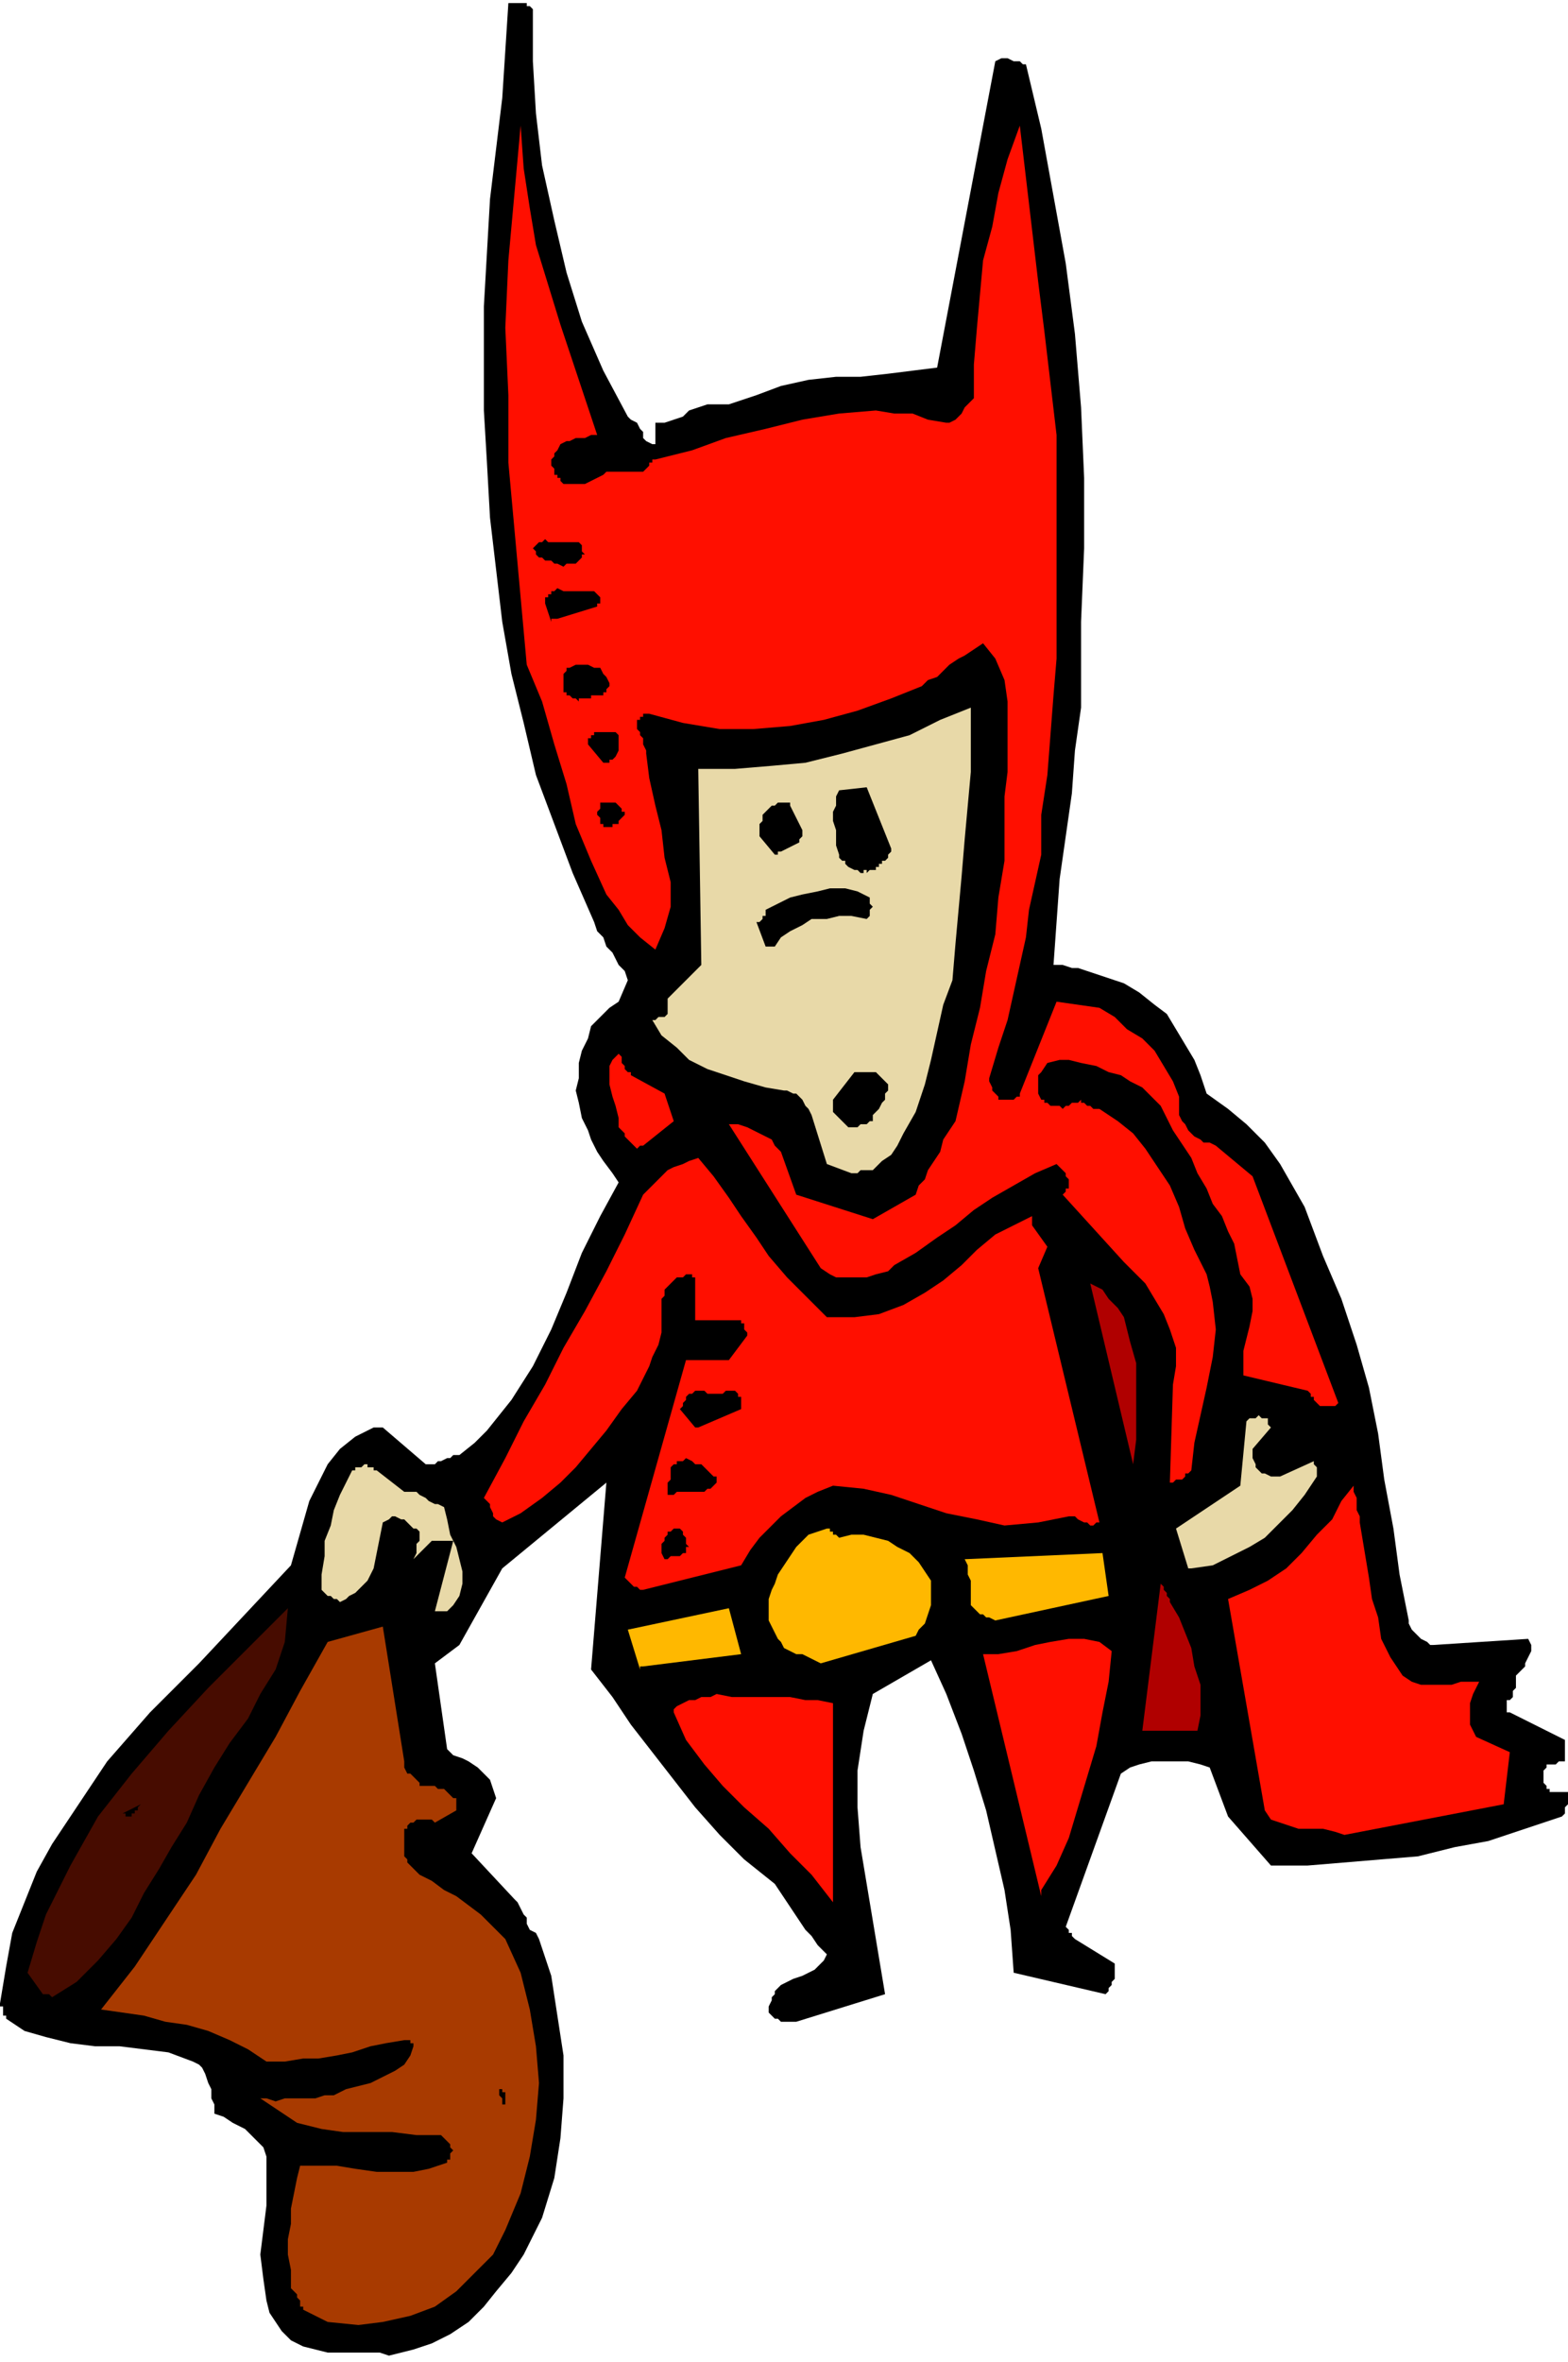 <svg xmlns="http://www.w3.org/2000/svg" fill-rule="evenodd" height="2.569in" preserveAspectRatio="none" stroke-linecap="round" viewBox="0 0 512 771" width="1.706in"><style>.brush1{fill:#000}.pen1{stroke:none}.brush4{fill:#ff0f00}.brush5{fill:#b00000}.brush7{fill:#e8d9a8}</style><path class="pen1 brush1" d="m127 769 8-2 6-2 6-3 6-4 5-5 4-5 5-6 4-6 6-12 4-13 2-13 1-13v-14l-2-13-2-13-4-12-1-2-2-1-1-2v-2l-1-1-1-2-1-2-1-1-14-15 8-18-1-3-1-3-2-2-2-2-3-2-2-1-3-1-2-2-4-28 8-6 14-25 34-28-5 61 7 9 6 9 7 9 7 9 7 9 8 9 8 8 10 8 2 3 2 3 2 3 2 3 2 3 2 2 2 3 3 3-1 2-1 1-2 2-2 1-2 1-3 1-2 1-2 1-1 1-1 1v1l-1 1v1l-1 2v2l1 1 1 1h1l1 1h5l29-9-2-12-2-12-2-12-2-12-1-13v-12l2-13 3-12 19-11 5 11 5 13 4 12 4 13 3 13 3 13 2 13 1 14 30 7 1-1v-1l1-1v-1l1-1v-5l-13-8-1-1v-1h-1v-1l-1-1 18-50 3-2 3-1 4-1h12l4 1 3 1 6 16 14 16h12l12-1 12-1 12-1 12-3 11-2 12-4 12-4 1-1v-2l1-1v-4h-6v-1h-1v-1l-1-1v-4l1-1v-1h3l1-1h2v-7l-18-9h-1v-4h1l1-1v-2l1-1v-4l1-1 2-2v-1l1-2 1-2v-2l-1-2-31 2h-1l-1-1-2-1-1-1-1-1-1-1-1-2v-1l-3-15-2-15-3-16-2-15-3-15-4-14-5-15-6-14-3-8-3-8-4-7-4-7-5-7-6-6-6-5-7-5-2-6-2-5-3-5-3-5-3-5-4-3-5-4-5-3-3-1-3-1-3-1-3-1-3-1h-2l-3-1h-3l1-14 1-14 2-14 2-14 1-14 2-14v-28l1-24v-23l-1-23-2-24-3-23-4-22-4-22-5-21h-1l-1-1h-2l-2-1h-2l-2 1-19 100-8 1-8 1-9 1h-8l-9 1-9 2-8 3-9 3h-7l-3 1-3 1-2 2-3 1-3 1h-3v7h-1l-2-1-1-1v-2l-1-1-1-2-2-1-1-1-8-15-7-16-5-16-4-17-4-18-2-17-1-17V3l-1-1h-1V1h-6l-2 31-4 33-2 35v34l1 17 1 18 2 17 2 17 3 17 4 16 4 17 6 16 6 16 7 16 1 3 2 2 1 3 2 2 1 2 1 2 2 2 1 3-3 7-3 2-3 3-3 3-1 4-2 4-1 4v5l-1 4 1 4 1 5 2 4 1 3 2 4 2 3 3 4 2 3-6 11-6 12-5 13-5 12-6 12-7 11-4 5-4 5-4 4-5 4h-2l-1 1h-1l-2 1h-1l-1 1h-3l-14-12h-3l-6 3-5 4-4 5-3 6-3 6-2 7-2 7-2 7-15 16-15 16-16 16-14 16-6 9-6 9-6 9-5 9-4 10-4 10-2 11-2 12v1h1v3h1v1l6 4 7 2 8 2 8 1h8l8 1 8 1 8 3 2 1 1 1 1 2 1 3 1 2v3l1 2v3l3 1 3 2 2 1 2 1 2 2 2 2 2 2 1 3v16l-1 8-1 8 1 8 1 7 1 4 2 3 2 3 3 3 4 2 4 1 4 1h17l3 1z"/><path class="pen1" style="fill:#a83a00" d="m107 758 10 1 8-1 9-2 8-3 7-5 6-6 6-6 4-8 5-12 3-12 2-12 1-12-1-12-2-12-3-12-5-11-4-4-4-4-4-3-4-3-4-2-4-3-4-2-3-3-1-1v-1l-1-1v-9h1v-1l1-1h1l1-1h5l1 1 7-4v-4h-1l-1-1-1-1-1-1h-2l-1-1h-5v-1l-1-1-1-1-1-1h-1l-1-2v-2l-7-44-18 5-9 16-8 15-9 15-9 15-8 15-10 15-10 15-11 14 7 1 7 1 7 2 7 1 7 2 7 3 6 3 6 4h6l6-1h5l6-1 5-1 6-2 5-1 6-1h2v1h1v1l-1 3-2 3-3 2-4 2-4 2-4 1-4 1-4 2h-3l-3 1H93l-3 1-3-1h-2l6 4 6 4 8 2 7 1h16l8 1h8l1 1 1 1 1 1v1l1 1-1 1v2h-1v1l-6 2-5 1h-12l-7-1-6-1H98l-1 4-1 5-1 5v5l-1 5v5l1 5v6l1 1 1 1v1l1 1v2h1v1l8 4z"/><path class="pen1 brush1" d="M165 686v-3h-1v-1h-1v2l1 1v2h1v-1z"/><path class="pen1" style="fill:#470c00" d="m17 652 8-5 7-7 6-7 5-7 4-8 5-8 4-7 5-8 4-9 5-9 5-8 6-8 4-8 5-8 3-9 1-11-13 13-13 13-13 14-12 14-11 14-9 16-4 8-4 8-3 9-3 10 5 7h2l1 1z"/><path class="pen1 brush4" d="M272 620v-64l-5-1h-4l-5-1h-19l-5-1-2 1h-3l-2 1h-2l-2 1-2 1-1 1v1l4 9 6 8 6 7 7 7 8 7 7 8 7 7 7 9v-1zm68-3 5-8 4-9 3-10 3-10 3-10 2-11 2-10 1-10-4-3-5-1h-5l-6 1-5 1-6 2-6 1h-5l19 79v-2zm99-18 52-10 2-17-11-5-1-2-1-2v-7l1-3 1-2 1-2h-6l-3 1h-10l-3-1-3-2-4-6-3-6-1-7-2-6-1-7-1-6-1-6-1-6v-2l-1-2v-4l-1-2v-2l-4 5-3 6-5 5-5 6-5 5-6 4-6 3-7 3 12 69 2 3 3 1 3 1 3 1h8l4 1 3 1z"/><path class="pen1 brush1" d="M43 593v-1h1v-1h1v-1l1-1-6 3h1v1h2z"/><path class="pen1 brush5" d="M375 565h16l1-5v-10l-2-6-1-6-2-5-2-5-3-5v-1l-1-1v-1l-1-1v-1l-1-1-6 48h2z"/><path class="pen1" d="m210 544 32-4-4-15-33 7 4 13v-1h1zm58-1 31-9 1-2 2-2 1-3 1-3v-8l-2-3-2-3-3-3-4-2-3-2-4-1-4-1h-4l-4 1-1-1h-1v-1h-1v-1h-1l-3 1-3 1-2 2-2 2-2 3-2 3-2 3-1 3-1 2-1 3v7l1 2 1 2 1 2 1 1 1 2 2 1 2 1h2l2 1 2 1 2 1zm57-14 37-8-2-14-45 2 1 2v3l1 2v8l1 1 1 1 1 1h1l1 1h1l2 1z" style="fill:#ffb800"/><path class="pen1 brush7" d="M144 527v-1h2l1-1 1-1 2-3 1-4v-4l-1-4-1-4-2-4-1-5-1-4-2-1h-1l-2-1-1-1-2-1-1-1h-4l-9-7h-1v-1h-2v-1h-1l-1 1h-2v1h-1l-2 4-2 4-2 5-1 5-2 5v5l-1 6v5l1 1 1 1h1l1 1h1l1 1 2-1 1-1 2-1 1-1 2-2 1-1 1-2 1-2 3-15 2-1 1-1h1l2 1h1l1 1 1 1 1 1h1l1 1v3l-1 1v3l-1 2 1-1 1-1 1-1 1-1 1-1 1-1h7l-6 23h2v1z"/><path class="pen1 brush4" d="m210 519 32-8 3-5 3-4 3-3 4-4 4-3 4-3 4-2 5-2 10 1 9 2 9 3 9 3 10 2 9 2 11-1 10-2h2l1 1 2 1h1l1 1h1l1-1h1l-20-83 3-7-5-7v-3l-12 6-6 5-5 5-6 5-6 4-7 4-8 3-8 1h-9l-7-7-6-6-6-7-4-6-5-7-4-6-5-7-5-6-3 1-2 1-3 1-2 1-2 2-2 2-2 2-2 2-6 13-6 12-7 13-7 12-6 12-7 12-6 12-7 13 1 1 1 1v1l1 2v1l1 1 2 1 6-3 7-5 6-5 5-5 5-6 5-6 5-7 5-6 2-4 2-4 1-3 2-4 1-4v-11l1-1v-2l1-1 1-1 1-1 1-1h2l1-1h2v1h1v14h15v1h1v2l1 1v1l-6 8h-14l-20 71 1 1 1 1 1 1h1l1 1h1z"/><path class="pen1 brush7" d="m389 512 7-1 6-3 6-3 5-3 4-4 5-5 4-5 4-6v-3l-1-1v-1l-11 5h-3l-2-1h-1l-1-1-1-1v-1l-1-2v-3l6-7-1-1v-2h-2l-1-1-1 1h-2l-1 1-2 21-21 14 4 13h1z"/><path class="pen1 brush1" d="m218 509 1-1h3l1-1h1v-2h1l-1-1v-2l-1-1v-1l-1-1h-2l-1 1h-1v1l-1 1v1l-1 1v3l1 2h1zm2-21 1-1h9l1-1h1l1-1 1-1v-2h-1l-1-1-1-1-1-1-1-1h-2l-1-1-2-1-1 1h-2v1h-1l-1 1v4l-1 1v4h2z"/><path class="pen1 brush4" d="M385 483h1l1-1v-1h1l1-1 1-9 2-9 2-9 2-10 1-9-1-9-1-5-1-4-2-4-2-4-3-7-2-7-3-7-4-6-4-6-4-5-5-4-6-4h-2l-1-1h-1l-1-1h-1v-1l-1 1h-2l-1 1h-1l-1 1-1-1h-3l-1-1h-1v-1h-1l-1-2v-6l1-1 2-3 4-1h3l4 1 5 1 4 2 4 1 3 2 4 2 3 3 3 3 2 4 2 4 2 3 2 3 2 3 2 5 3 5 2 5 3 4 2 5 2 4 1 5 1 5 3 4 1 4v4l-1 5-1 4-1 4v8l21 5 1 1v1h1v1l1 1 1 1h5l1-1-28-74-12-10-2-1h-2l-1-1-2-1-2-2-1-2-1-1-1-2v-6l-2-5-3-5-3-5-4-4-5-3-4-4-5-3-14-2-12 30v1h-1l-1 1h-5v-1l-1-1-1-1v-1l-1-2v-1l3-10 3-9 2-9 2-9 2-9 1-9 2-9 2-9v-13l2-13 1-13 1-13 1-12v-73l-2-17-2-17-2-16-2-17-2-17-2-17-4 11-3 11-2 11-3 11-1 11-1 11-1 12v11l-1 1-1 1-1 1-1 2-1 1-1 1-2 1h-1l-6-1-5-2h-6l-6-1-12 1-12 2-12 3-13 3-11 4-12 3h-1v1h-1v1l-1 1-1 1h-12l-1 1-2 1-2 1-2 1h-7l-1-1v-1h-1v-1h-1v-2l-1-1v-2l1-1v-1l1-1 1-2 2-1h1l2-1h3l2-1h2l-4-12-4-12-4-12-4-13-4-13-2-12-2-13-1-14-2 22-2 22-1 22 1 22v22l2 22 2 22 2 22 5 12 4 14 4 13 3 13 5 12 5 11 4 5 3 5 4 4 5 4 3-7 2-7v-8l-2-8-1-9-2-8-2-9-1-8v-1l-1-2v-2l-1-1v-1l-1-1v-3h1v-1h1v-1h2l11 3 12 2h11l12-1 11-2 11-3 11-4 10-4 2-2 3-1 2-2 2-2 3-2 2-1 3-2 3-2 4 5 3 7 1 7v23l-1 8v21l-2 12-1 12-3 12-2 12-3 12-2 12-3 13-2 3-2 3-1 4-2 3-2 3-1 3-2 2-1 3-14 8-25-8-5-14-2-2-1-2-2-1-2-1-2-1-2-1-3-1h-3l30 47 3 2 2 1h10l3-1 4-1 2-2 7-4 7-5 6-4 6-5 6-4 7-4 7-4 7-3 1 1 1 1 1 1v1l1 1v3h-1v1l-1 1 20 22 3 3 4 4 3 5 3 5 2 5 2 6v6l-1 6-1 32h1l1-1h1z"/><path class="pen1 brush5" d="m370 478 1-8v-25l-2-7-2-8-2-3-3-3-2-3-4-2 14 59z"/><path class="pen1 brush1" d="m228 466 14-6v-4h-1v-1l-1-1h-3l-1 1h-5l-1-1h-3l-1 1h-1l-1 1v1l-1 1v1l-1 1 5 6h1z"/><path class="pen1 brush7" d="m280 383 1-1h4l3-3 3-2 2-3 2-4 4-7 3-9 2-8 2-9 2-9 3-8 1-12 1-11 1-11 1-12 1-11 1-11v-21l-10 4-10 5-11 3-11 3-12 3-11 1-12 1h-12l1 64-11 11v5l-1 1h-2l-1 1h-1l3 5 5 4 4 4 6 3 6 2 6 2 7 2 6 1h1l2 1h1l1 1 1 1 1 2 1 1 1 2 5 16 8 3h2z"/><path class="pen1 brush4" d="m210 374 10-8-3-9-11-6v-1h-1l-1-1v-1l-1-1v-2l-1-1-2 2-1 2v6l1 4 1 3 1 4v3l1 1 1 1v1l1 1 1 1 1 1 1 1 1-1h1z"/><path class="pen1 brush1" d="M279 368h1l1-1h2l1-1h1v-2l1-1 1-1 1-2 1-1v-2l1-1v-2l-1-1-1-1-1-1-1-1h-7l-7 9v4l1 1 1 1 1 1 1 1 1 1h2zm-26-59 2-3 3-2 4-2 3-2h5l4-1h4l5 1 1-1v-2l1-1-1-1v-2l-4-2-4-1h-5l-4 1-5 1-4 1-4 2-4 2v2h-1v1l-1 1h-1l3 8h3zm30-25v1l1-1h2v-1h1v-1h1v-1h1l1-1v-1l1-1v-1l-8-20-9 1-1 2v3l-1 2v3l1 3v5l1 3v1l1 1h1v1l1 1 2 1h1l1 1h1v-1h1zm-28-6 6-3v-1l1-1v-2l-4-8v-1h-4l-1 1h-1l-1 1-1 1-1 1v2l-1 1v4l5 6h1v-1h1zm-55-9h2v-1l1-1 1-1v-1h-1v-1l-1-1-1-1h-5v2l-1 1v1l1 1v2h1v1h3v-1zm-2-20h1v-1h1l1-1 1-2v-5l-1-1h-7v1h-1v1h-1v2l5 6h1zm-8-21h3v-1h4v-1h1v-1l1-1v-1l-1-2-1-1-1-2h-2l-2-1h-4l-2 1h-1v1l-1 1v6h1v1h1l1 1h1l1 1v-1h1zm-8-26 13-4v-1h1v-2l-1-1-1-1h-10l-2-1-1 1h-1v1h-1v1h-1v2l2 6v-1h2zm2-17 1-1h3l1-1 1-1v-1h1l-1-1v-2l-1-1h-10l-1-1-1 1h-1l-1 1-1 1 1 1v1l1 1h1l1 1h2l1 1h1l2 1z"/></svg>
